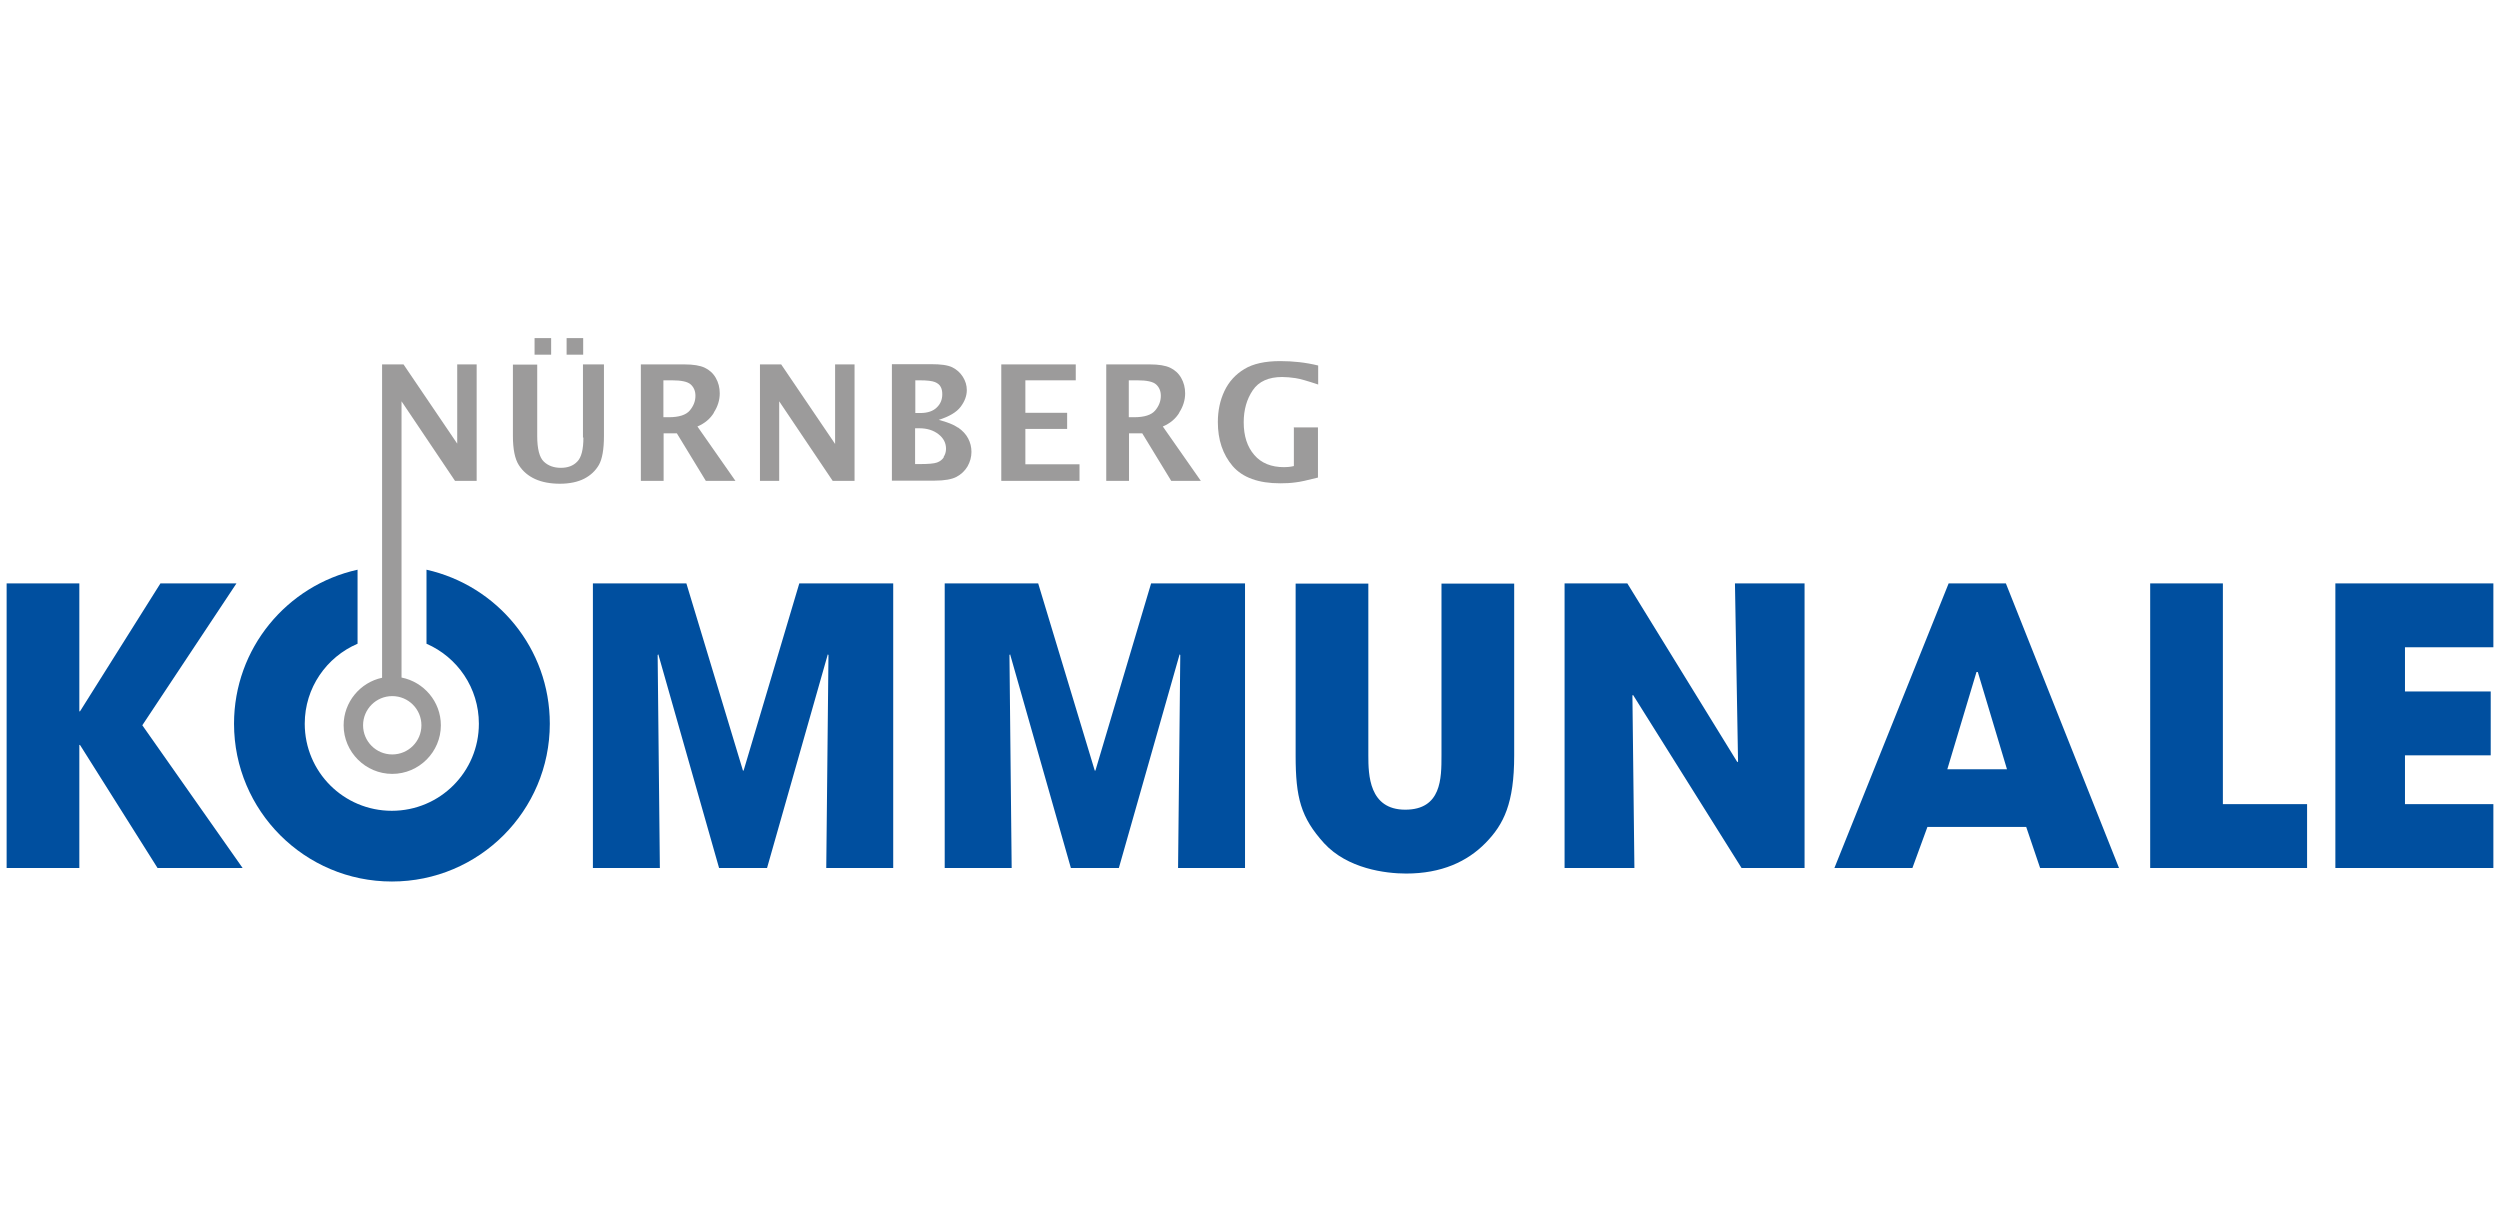 <?xml version="1.0" encoding="UTF-8"?>
<svg id="Ebene_2" data-name="Ebene 2" xmlns="http://www.w3.org/2000/svg" viewBox="0 0 113.13 55.19">
  <defs>
    <style>
      .cls-1 {
        fill: none;
      }

      .cls-2 {
        fill: #004f9f;
      }

      .cls-3 {
        fill: #004f9e;
      }

      .cls-4 {
        fill: #9c9b9b;
      }
    </style>
  </defs>
  <g id="Ebene_1-2" data-name="Ebene 1">
    <g>
      <rect class="cls-1" width="113.13" height="55.19"/>
      <g>
        <path class="cls-3" d="M17.74,39.89c3.94,0,7.14-3.2,7.14-7.14,0-3.41-2.38-6.25-5.58-6.97v3.35c1.4.61,2.37,2,2.37,3.62,0,2.18-1.76,3.94-3.94,3.94s-3.94-1.76-3.94-3.94c0-1.63.99-3.02,2.39-3.62v-3.35c-3.2.71-5.59,3.56-5.59,6.97,0,3.94,3.2,7.14,7.14,7.14"/>
        <path class="cls-2" d="M105.68,39.28h7.15v-2.89h-4v-2.21h3.88v-2.89h-3.88v-2h4v-2.89h-7.15v12.88ZM97.3,39.28h7.1v-2.89h-3.81v-9.99h-3.29v12.88ZM89.45,30.41h.05l1.32,4.4h-2.7l1.32-4.4ZM91.69,37.42l.63,1.86h3.57l-5.12-12.88h-2.59l-5.17,12.88h3.53l.68-1.86h4.47ZM70.81,39.28h3.15l-.09-7.81.03-.02,4.91,7.83h2.85v-12.88h-3.15l.14,8.06-.03.03-4.98-8.09h-2.84v12.88ZM58.63,26.41v7.78c0,1.9.23,2.8,1.29,3.97,1.06,1.15,2.77,1.37,3.71,1.37,1.6,0,2.77-.54,3.6-1.39.82-.84,1.29-1.79,1.29-3.95v-7.78h-3.29v7.78c0,1.03,0,2.45-1.64,2.45s-1.67-1.58-1.67-2.45v-7.78h-3.29ZM42.75,39.28h3.03l-.1-9.64.03-.03,2.75,9.67h2.17l2.75-9.67.03.03-.1,9.64h3.03v-12.88h-4.25l-2.52,8.47h-.03l-2.56-8.47h-4.23v12.88ZM26.83,39.28h3.03l-.1-9.64.03-.03,2.75,9.67h2.17l2.75-9.67.03.03-.1,9.64h3.03v-12.88h-4.25l-2.52,8.47h-.03l-2.56-8.47h-4.23v12.88ZM.3,39.28h3.29v-5.57h.03l3.51,5.57h3.85l-4.54-6.46,4.26-6.42h-3.44l-3.64,5.79h-.03v-5.79H.3v12.88Z"/>
        <g>
          <polygon class="cls-4" points="46.4 19.41 48.29 19.41 48.29 18.68 46.4 18.68 46.4 17.21 48.68 17.21 48.68 16.49 45.31 16.49 45.31 21.76 48.85 21.76 48.85 21.01 46.4 21.01 46.4 19.41"/>
          <path class="cls-4" d="M26.4,19.8c0,.54-.09.9-.28,1.09-.18.19-.43.28-.74.28s-.57-.09-.77-.28c-.2-.19-.3-.58-.3-1.16v-3.23h-1.1v3.22c0,.61.09,1.05.27,1.33.18.28.43.49.74.63.31.14.69.21,1.12.21s.81-.08,1.1-.23c.29-.15.51-.36.66-.62.15-.26.23-.7.23-1.31v-3.24h-.95v3.31Z"/>
          <path class="cls-4" d="M20.7,20.09l-2.44-3.6h-.97v14.18c-.99.21-1.74,1.1-1.74,2.15,0,1.21.99,2.2,2.2,2.2s2.2-.99,2.2-2.2c0-1.07-.77-1.96-1.78-2.16v-12.5l2.42,3.6h.98v-5.27h-.88v3.6ZM19.07,32.82c0,.73-.59,1.32-1.32,1.32s-1.32-.59-1.32-1.32.59-1.32,1.32-1.32,1.32.59,1.32,1.32Z"/>
          <rect class="cls-4" x="24.19" y="15.3" width=".75" height=".75"/>
          <rect class="cls-4" x="25.64" y="15.3" width=".75" height=".75"/>
          <path class="cls-4" d="M53.36,18.67c.18-.27.27-.57.27-.87,0-.26-.06-.49-.18-.7-.12-.21-.29-.36-.5-.46-.21-.1-.52-.15-.92-.15h-1.97v5.27h1.03v-2.15h.6l1.31,2.15h1.34l-1.72-2.46c.33-.14.58-.35.75-.63ZM52.27,18.58c-.17.2-.49.3-.94.3h-.25v-1.67h.38c.43,0,.72.06.86.19.14.13.21.3.21.51,0,.25-.09.47-.26.67Z"/>
          <path class="cls-4" d="M43.35,19.35c-.2-.14-.49-.25-.87-.35.47-.15.8-.34.99-.59.18-.24.28-.49.28-.76,0-.21-.06-.41-.18-.6-.12-.19-.28-.33-.48-.43-.21-.1-.52-.14-.95-.14h-1.78v5.27h1.94c.44,0,.77-.06.98-.17.21-.11.38-.27.5-.47.12-.21.18-.43.18-.66,0-.22-.05-.42-.15-.61-.1-.19-.25-.35-.45-.49ZM41.41,17.21h.2c.35,0,.58.03.7.08.12.05.21.12.26.22.05.09.07.2.07.33,0,.24-.08.44-.25.6-.16.16-.41.25-.74.25h-.23v-1.47ZM42.71,20.69c-.07.11-.17.19-.31.24-.14.05-.4.07-.78.07h-.21v-1.62h.19c.35,0,.64.09.87.27.23.18.34.4.34.66,0,.14-.04.26-.11.37Z"/>
          <path class="cls-4" d="M32.3,18.67c.18-.27.27-.57.27-.87,0-.26-.06-.49-.18-.7-.12-.21-.29-.36-.5-.46-.21-.1-.52-.15-.92-.15h-1.97v5.27h1.03v-2.15h.6l1.31,2.15h1.34l-1.72-2.46c.33-.14.58-.35.75-.63ZM31.21,18.58c-.17.2-.49.3-.94.3h-.25v-1.67h.38c.43,0,.72.06.86.19.14.13.21.3.21.51,0,.25-.09.47-.26.67Z"/>
          <polygon class="cls-4" points="37.79 20.09 35.35 16.49 34.39 16.49 34.39 21.76 35.26 21.76 35.26 18.16 37.68 21.76 38.67 21.76 38.67 16.49 37.79 16.49 37.79 20.09"/>
          <path class="cls-4" d="M58.55,19.36v1.73c-.17.04-.32.05-.44.05-.58,0-1.03-.18-1.35-.55-.32-.37-.48-.86-.48-1.48,0-.57.14-1.05.41-1.45.27-.4.72-.6,1.33-.6.19,0,.39.02.6.05.21.03.55.13,1.03.29v-.86c-.57-.14-1.14-.2-1.72-.2-.68,0-1.23.12-1.62.36-.4.24-.7.57-.9.99-.2.42-.3.89-.3,1.41,0,.8.22,1.46.67,1.99.45.52,1.17.78,2.15.78.24,0,.47-.01.68-.04.21-.02.56-.1,1.03-.22v-2.27h-1.1Z"/>
        </g>
      </g>
    </g>
  </g>
</svg>
